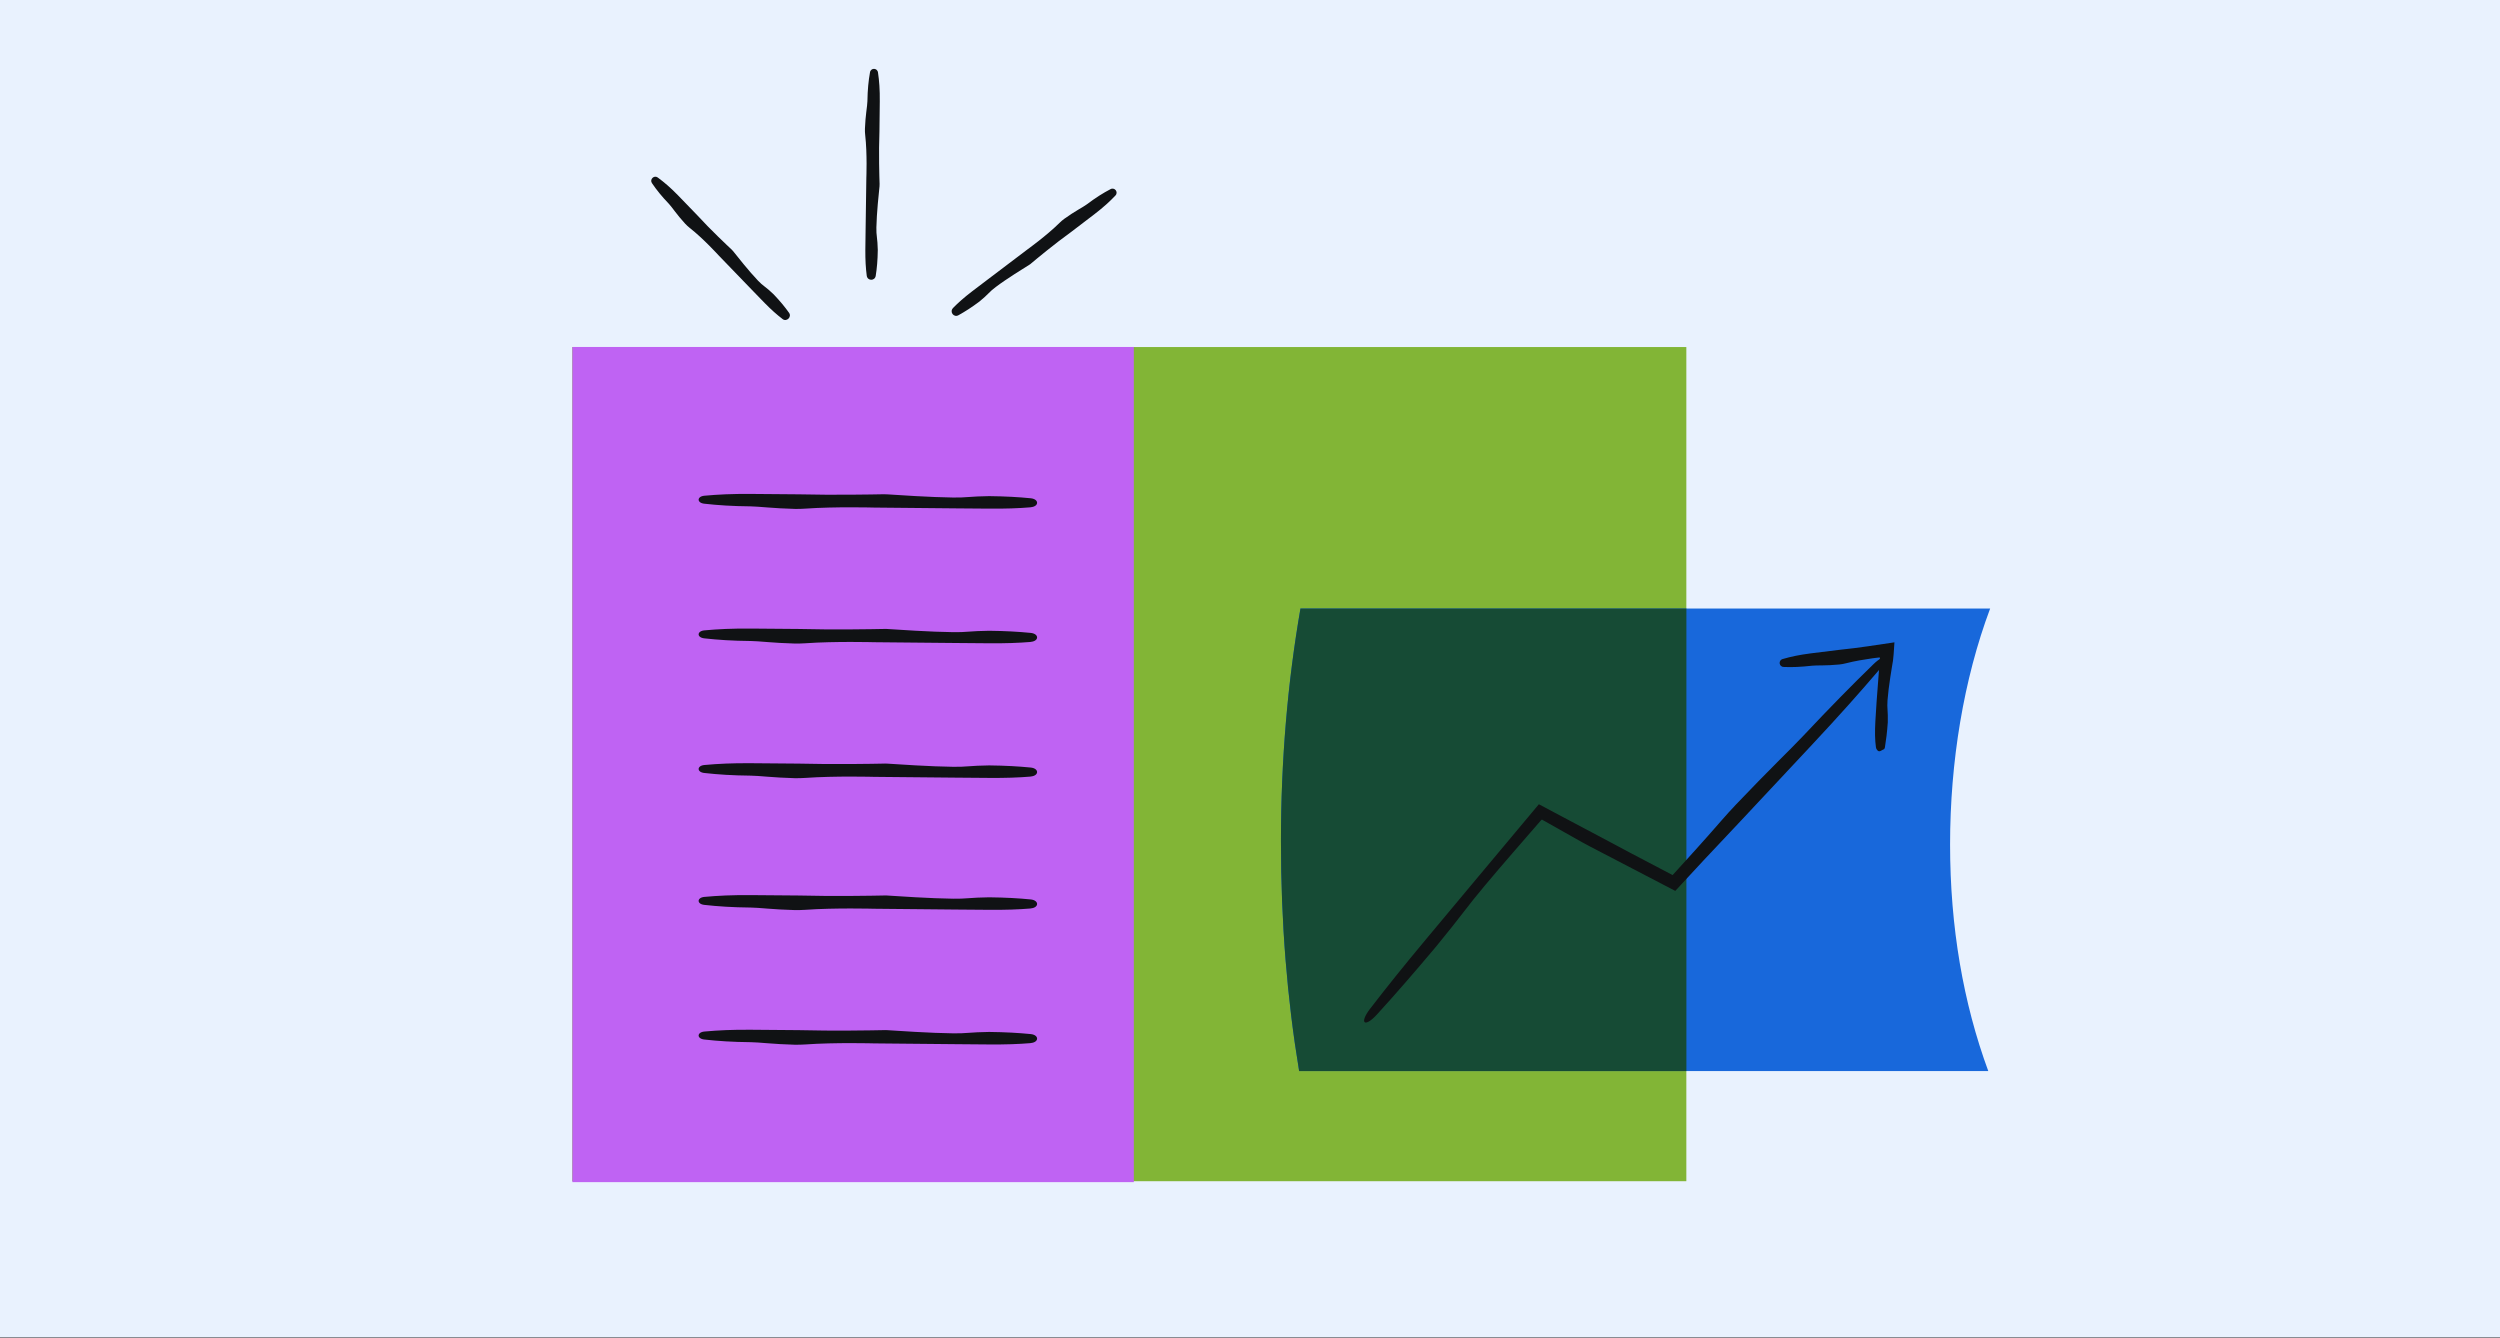 <svg width="368" height="197" viewBox="0 0 368 197" fill="none" xmlns="http://www.w3.org/2000/svg">
<rect x="0" y="0" width="368" height="197" fill="#333333" stroke="none"/>
<g clip-path="url(#clip0_3186_22337)">
<g clip-path="url(#clip1_3186_22337)">
<rect width="368" height="196.875" fill="#E9F2FE"/>
</g>
<path d="M248.229 51.084H84.244V173.874H248.229V51.084Z" fill="#82B536"/>
<path d="M292.675 157.661C288.992 147.639 287.052 136.471 287.052 124.303C287.052 112.136 289.051 99.988 292.95 89.575H191.428C189.537 100.458 188.557 111.891 188.557 123.843C188.557 135.795 189.458 146.963 191.232 157.661H292.685H292.675Z" fill="#1868DB"/>
<path d="M248.228 89.575H191.428C189.537 100.458 188.557 111.891 188.557 123.843C188.557 135.795 189.458 146.963 191.232 157.661H248.238V89.575H248.228Z" fill="#164B35"/>
<path d="M166.898 51.074H84.254V174.011H166.898V51.074Z" fill="#BF63F3"/>
<path d="M115.201 46.971C115.788 47.421 116.582 46.657 116.151 46.05C115.543 45.188 114.848 44.345 113.878 43.326C112.742 42.219 112.301 42.092 111.566 41.298C110.302 39.986 108.382 37.566 107.931 36.988C107.863 36.9 107.794 36.821 107.706 36.743C107.128 36.204 104.62 33.853 102.622 31.668C101.162 30.169 100.271 29.239 99.8 28.749C98.683 27.603 97.772 26.829 96.812 26.123C96.283 25.741 95.598 26.398 95.96 26.946C96.626 27.936 97.371 28.866 98.478 30.023C98.909 30.473 99.614 31.58 100.849 32.922C101.054 33.138 101.27 33.344 101.505 33.53C103.533 35.117 105.747 37.556 105.747 37.556C105.747 37.556 109.166 41.102 110.616 42.601C111.703 43.728 112.232 44.267 112.555 44.6C113.535 45.599 114.358 46.324 115.191 46.961L115.201 46.971Z" fill="#101214"/>
<path d="M127.584 40.583C127.692 41.376 128.779 41.386 128.906 40.602C129.083 39.485 129.191 38.31 129.21 36.791C129.181 35.077 128.965 34.646 129.004 33.48C129.034 31.521 129.377 28.209 129.465 27.416C129.475 27.298 129.484 27.181 129.475 27.063C129.445 26.221 129.328 22.508 129.455 19.314C129.484 17.061 129.504 15.66 129.504 14.935C129.524 13.211 129.426 11.928 129.24 10.664C129.132 9.968 128.182 9.958 128.064 10.644C127.839 11.908 127.711 13.191 127.682 14.916C127.672 15.582 127.388 16.973 127.319 18.942C127.31 19.265 127.319 19.579 127.359 19.902C127.672 22.655 127.525 26.211 127.525 26.211C127.525 26.211 127.447 31.531 127.417 33.774C127.398 35.459 127.388 36.272 127.378 36.772C127.368 38.28 127.437 39.466 127.584 40.583Z" fill="#101214"/>
<path d="M140.279 45.354C139.741 45.913 140.397 46.785 141.083 46.403C142.043 45.873 143.013 45.256 144.188 44.375C145.481 43.326 145.677 42.895 146.588 42.239C148.107 41.083 150.85 39.388 151.516 38.977C151.614 38.918 151.712 38.849 151.79 38.771C152.417 38.242 155.19 35.93 157.708 34.118C159.451 32.795 160.529 31.972 161.087 31.541C162.41 30.522 163.341 29.68 164.193 28.778C164.663 28.279 164.085 27.524 163.478 27.838C162.371 28.416 161.313 29.082 159.98 30.081C159.461 30.473 158.227 31.081 156.679 32.197C156.424 32.384 156.189 32.58 155.964 32.805C154.053 34.696 151.242 36.714 151.242 36.714C151.242 36.714 147.127 39.829 145.393 41.142C144.09 42.131 143.463 42.611 143.071 42.905C141.906 43.797 141.044 44.561 140.279 45.344V45.354Z" fill="#101214"/>
<path d="M201.695 148.463C200.02 150.647 200.862 151.343 202.704 149.315C205.329 146.435 208.023 143.349 211.403 139.322C215.194 134.718 215.968 133.435 218.574 130.349C219.858 128.82 221.406 126.998 222.983 125.186C223.766 124.285 224.56 123.374 225.314 122.502C225.696 122.071 226.069 121.64 226.421 121.228L226.686 120.924C226.774 120.817 226.882 120.699 226.872 120.719L226.97 120.64C229.86 122.267 231.937 123.442 232.838 123.952C233.191 124.157 233.553 124.353 233.926 124.539C235.307 125.264 239.039 127.204 246.602 131.142C247.347 130.339 248.885 128.673 250.776 126.636C252.441 124.872 254.41 122.776 256.311 120.758C261.669 115.037 264.991 111.49 266.715 109.639C270.8 105.269 273.778 101.919 276.629 98.578C278.196 96.737 277.501 96.09 275.767 97.775C272.612 100.841 269.477 104.025 265.373 108.385C263.786 110.08 260.278 113.44 255.566 118.397C254.802 119.2 254.048 120.033 253.323 120.866C252.118 122.257 250.825 123.716 249.532 125.147C248.385 126.41 247.259 127.655 246.21 128.811C243.801 127.547 241.655 126.42 240.107 125.607C238.422 124.706 237.394 124.157 237.394 124.157L226.519 118.387L216.684 130.143C212.912 134.649 211.099 136.814 209.992 138.157C206.622 142.193 204.066 145.386 201.685 148.482V148.463H201.695Z" fill="#101214"/>
<path d="M276.139 110C276.169 110.206 276.257 110.353 276.404 110.5C276.541 110.618 276.688 110.598 276.825 110.539C276.962 110.48 277.1 110.373 277.227 110.324C277.344 110.324 277.433 110.167 277.462 109.991C277.629 108.952 277.785 107.786 277.883 106.317C277.932 104.642 277.746 104.201 277.844 103.064C277.913 102.104 278.079 100.811 278.255 99.675C278.344 99.107 278.432 98.568 278.5 98.127C278.54 97.902 278.569 97.706 278.598 97.539C278.598 97.461 278.628 97.382 278.638 97.314C278.657 97.186 278.667 97.069 278.677 96.971C278.706 96.736 278.726 96.501 278.745 96.275C278.745 96.089 278.775 95.825 278.863 94.551C278.265 94.639 276.776 94.865 274.905 95.139C273.68 95.315 272.201 95.511 270.82 95.648C268.616 95.923 267.254 96.089 266.539 96.177C264.854 96.393 263.619 96.657 262.405 97.01C261.738 97.206 261.856 98.147 262.552 98.176C263.806 98.235 265.079 98.176 266.764 97.99C267.42 97.911 268.812 98.009 270.742 97.813C271.055 97.784 271.369 97.725 271.672 97.647C272.956 97.314 274.445 97.069 275.62 96.902C275.992 96.853 276.326 96.814 276.561 96.785H276.727V96.804C276.727 96.804 276.384 101.34 276.237 103.26C276.13 104.926 276.081 105.719 276.051 106.219C275.973 107.718 275.983 108.874 276.139 110.02V110Z" fill="#101214"/>
<path d="M151.703 74.666C152.967 74.568 152.986 73.471 151.713 73.343C149.92 73.167 148.029 73.059 145.6 73.03C142.847 73.059 142.161 73.275 140.3 73.236C137.155 73.206 131.836 72.853 130.562 72.765C130.376 72.755 130.18 72.746 129.994 72.755C128.632 72.785 122.686 72.893 117.562 72.765C113.947 72.736 111.704 72.716 110.538 72.706C107.775 72.687 105.708 72.785 103.68 72.971C102.563 73.079 102.554 74.029 103.68 74.147C105.708 74.372 107.765 74.509 110.528 74.538C111.606 74.548 113.839 74.832 116.994 74.911C117.503 74.921 118.022 74.911 118.532 74.871C122.94 74.558 128.652 74.715 128.652 74.715C128.652 74.715 137.184 74.803 140.78 74.832C143.493 74.852 144.796 74.862 145.6 74.871C148.029 74.891 149.92 74.823 151.713 74.676L151.703 74.666Z" fill="#101214"/>
<path d="M151.703 94.485C152.967 94.387 152.986 93.29 151.713 93.162C149.92 92.986 148.029 92.878 145.6 92.849C142.847 92.878 142.161 93.094 140.3 93.054C137.155 93.025 131.836 92.672 130.562 92.584C130.376 92.584 130.18 92.565 129.994 92.584C128.632 92.614 122.686 92.721 117.562 92.584C113.947 92.555 111.704 92.535 110.538 92.525C107.775 92.506 105.708 92.604 103.68 92.79C102.563 92.898 102.554 93.848 103.68 93.966C105.708 94.191 107.765 94.328 110.528 94.357C111.606 94.357 113.839 94.651 116.994 94.73C117.503 94.73 118.022 94.73 118.532 94.691C122.94 94.377 128.652 94.534 128.652 94.534C128.652 94.534 137.184 94.622 140.78 94.651C143.493 94.671 144.796 94.681 145.6 94.691C148.029 94.71 149.92 94.641 151.713 94.495L151.703 94.485Z" fill="#101214"/>
<path d="M151.703 114.304C152.967 114.206 152.986 113.109 151.713 112.981C149.92 112.805 148.029 112.697 145.6 112.668C142.847 112.697 142.161 112.913 140.3 112.873C137.155 112.844 131.836 112.491 130.562 112.403C130.376 112.403 130.18 112.384 129.994 112.403C128.632 112.433 122.686 112.54 117.562 112.403C113.947 112.374 111.704 112.354 110.538 112.344C107.775 112.325 105.708 112.423 103.68 112.609C102.563 112.717 102.554 113.667 103.68 113.784C105.708 114.01 107.765 114.147 110.528 114.176C111.606 114.176 113.839 114.47 116.994 114.549C117.503 114.549 118.022 114.549 118.532 114.509C122.94 114.196 128.652 114.353 128.652 114.353C128.652 114.353 137.184 114.441 140.78 114.47C143.493 114.49 144.796 114.5 145.6 114.509C148.029 114.529 149.92 114.46 151.713 114.313L151.703 114.304Z" fill="#101214"/>
<path d="M151.703 133.719C152.967 133.621 152.986 132.524 151.713 132.396C149.92 132.22 148.029 132.112 145.6 132.083C142.847 132.112 142.161 132.328 140.3 132.289C137.155 132.259 131.836 131.907 130.562 131.818C130.376 131.818 130.18 131.799 129.994 131.818C128.632 131.848 122.686 131.956 117.562 131.818C113.947 131.789 111.704 131.769 110.538 131.76C107.775 131.74 105.708 131.838 103.68 132.024C102.563 132.132 102.554 133.082 103.68 133.2C105.708 133.425 107.765 133.562 110.528 133.592C111.606 133.592 113.839 133.886 116.994 133.964C117.503 133.964 118.022 133.964 118.532 133.925C122.94 133.611 128.652 133.768 128.652 133.768C128.652 133.768 137.184 133.856 140.78 133.886C143.493 133.905 144.796 133.915 145.6 133.925C148.029 133.944 149.92 133.876 151.713 133.729L151.703 133.719Z" fill="#101214"/>
<path d="M151.703 153.538C152.967 153.44 152.986 152.343 151.713 152.215C149.92 152.039 148.029 151.931 145.6 151.902C142.847 151.931 142.161 152.147 140.3 152.108C137.155 152.078 131.836 151.726 130.562 151.637C130.376 151.637 130.18 151.618 129.994 151.637C128.632 151.667 122.686 151.775 117.562 151.637C113.947 151.608 111.704 151.588 110.538 151.579C107.775 151.559 105.708 151.657 103.68 151.843C102.563 151.951 102.554 152.901 103.68 153.019C105.708 153.244 107.765 153.381 110.528 153.411C111.606 153.411 113.839 153.704 116.994 153.783C117.503 153.783 118.022 153.783 118.532 153.744C122.94 153.43 128.652 153.587 128.652 153.587C128.652 153.587 137.184 153.675 140.78 153.704C143.493 153.724 144.796 153.734 145.6 153.744C148.029 153.763 149.92 153.695 151.713 153.548L151.703 153.538Z" fill="#101214"/>
</g>
<defs>
<clipPath id="clip0_3186_22337">
<rect width="368" height="196.875" fill="white"/>
</clipPath>
<clipPath id="clip1_3186_22337">
<rect width="368" height="196.875" fill="white"/>
</clipPath>
</defs>
</svg>
